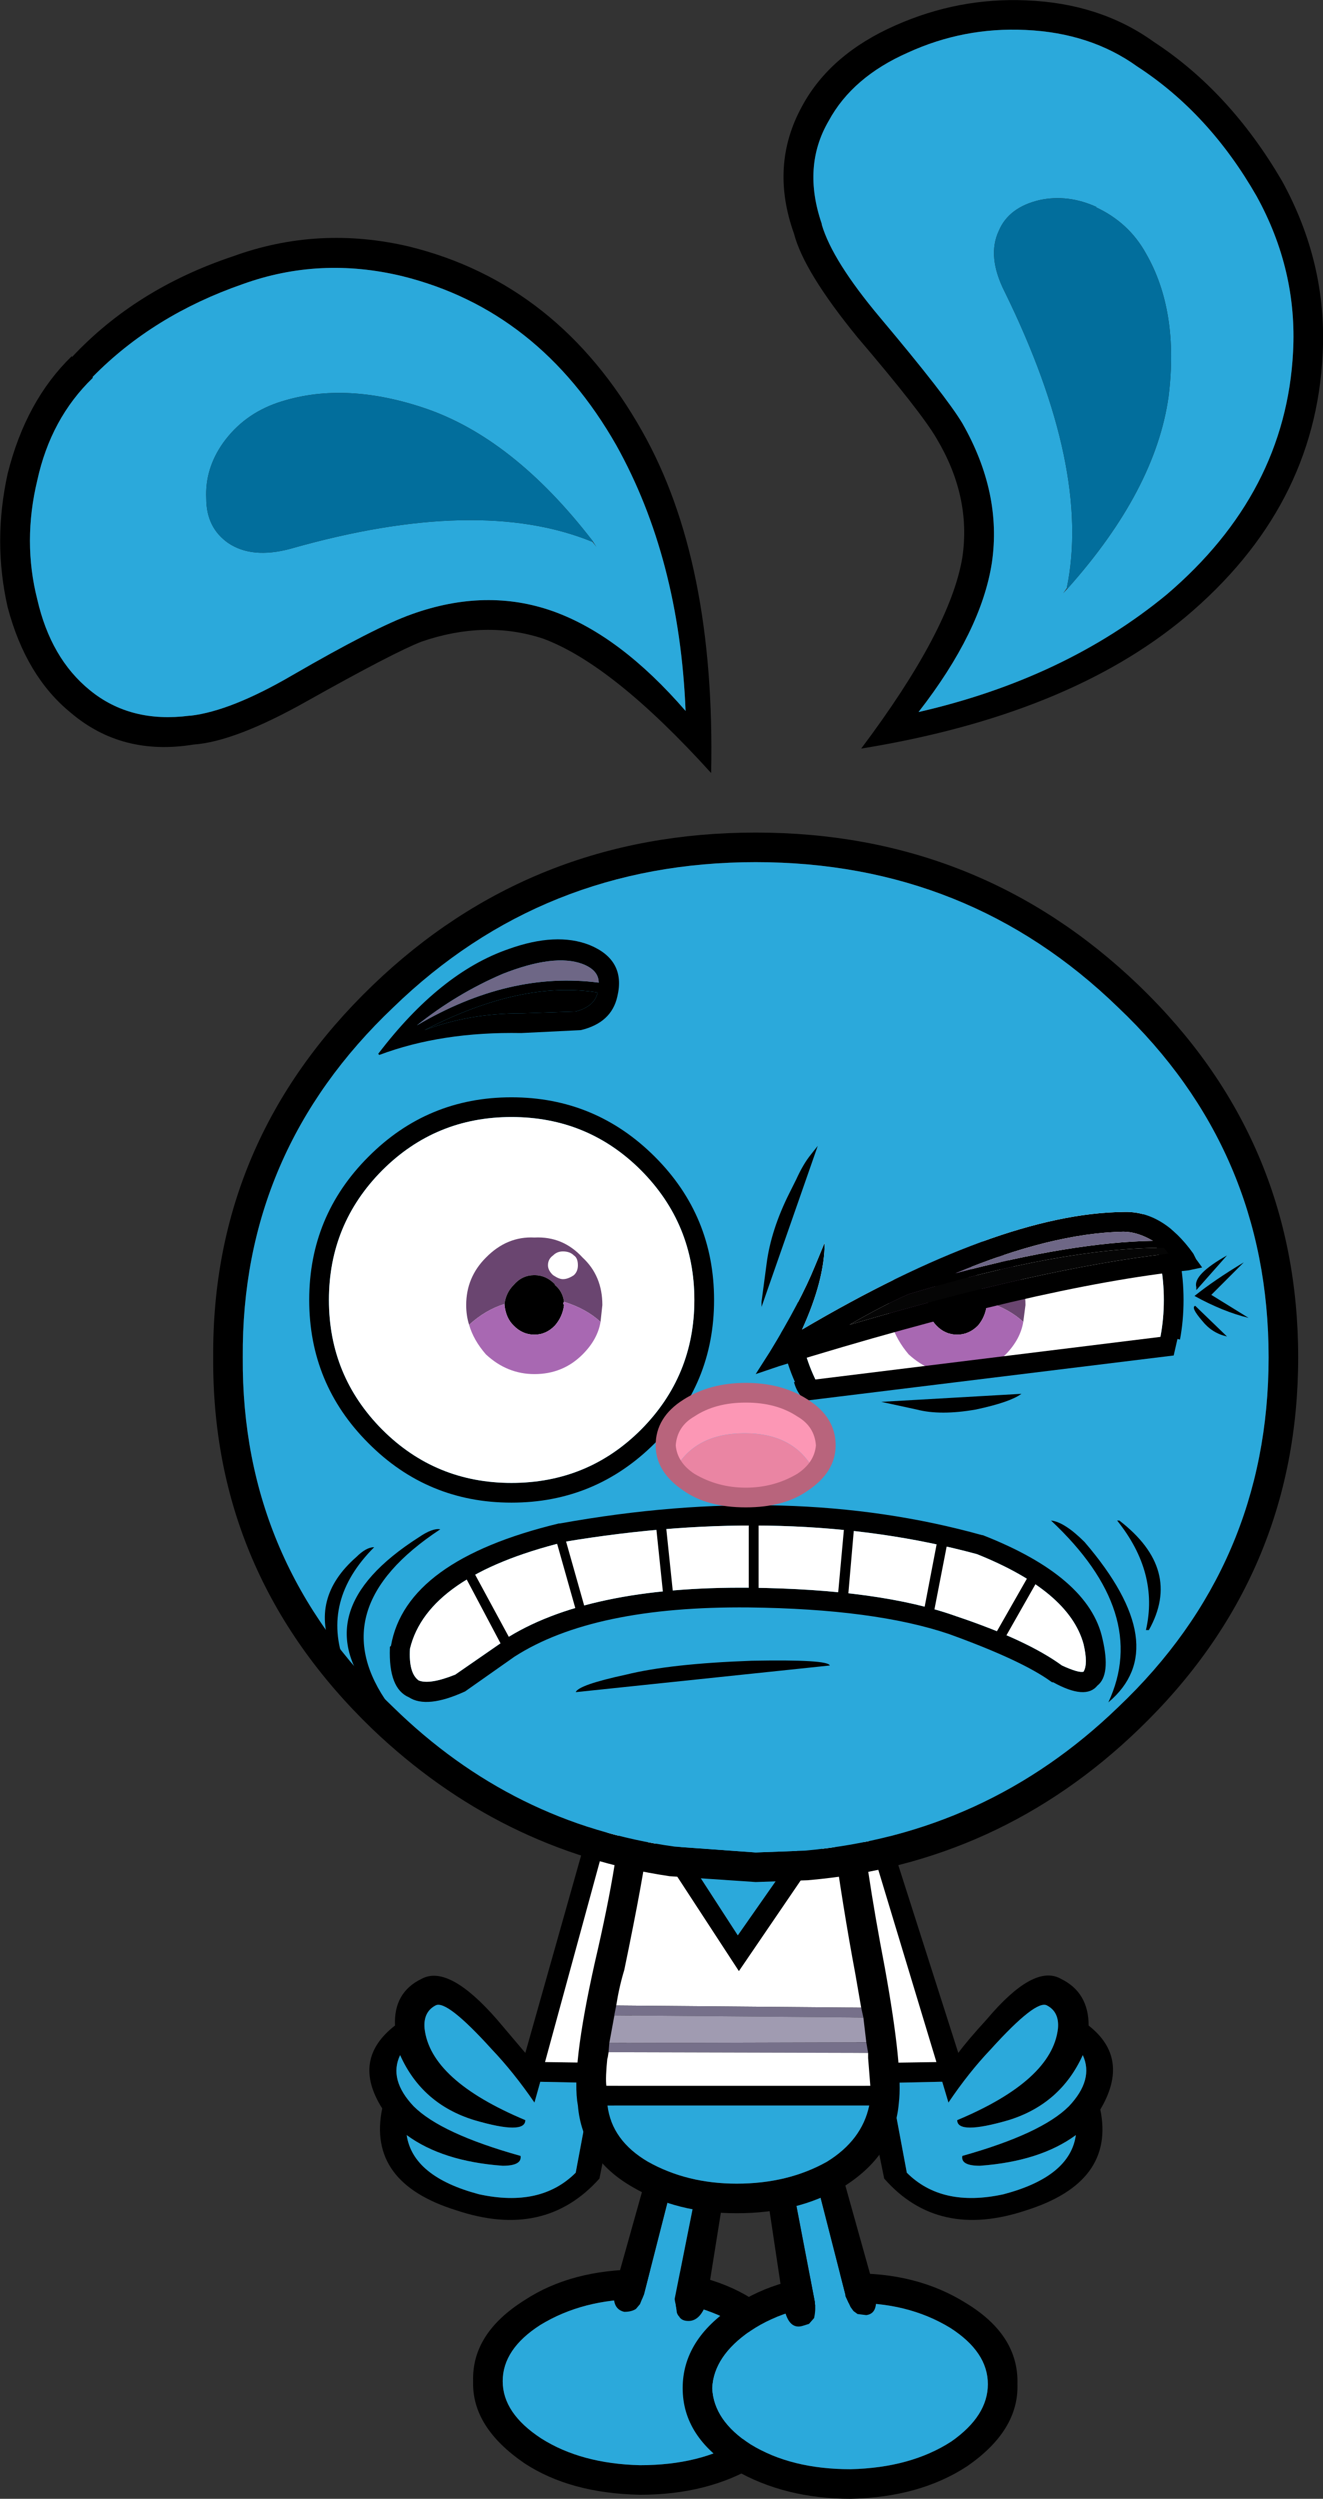 <?xml version="1.0" encoding="UTF-8" standalone="no"?>
<svg xmlns:xlink="http://www.w3.org/1999/xlink" height="342.15px" width="181.2px" xmlns="http://www.w3.org/2000/svg">
  <rect width="100%" height="100%" fill="#333333" stroke="none"/>
  <g transform="matrix(1.0, 0.0, 0.0, 1.0, 0.0, 0.0)">
    <path d="M101.45 318.6 Q95.7 315.0 87.65 314.8 79.8 314.8 74.0 318.35 68.85 321.65 68.85 326.05 68.85 330.45 74.15 333.9 79.6 337.35 87.65 337.55 95.9 337.55 101.45 334.15 106.4 330.85 106.6 326.45 106.4 321.9 101.45 318.6 M87.65 310.75 Q97.45 310.95 103.65 315.2 110.65 319.8 110.65 326.45 110.65 332.95 103.65 337.55 96.95 341.6 87.65 341.6 78.1 341.4 71.85 337.3 64.6 332.35 64.8 326.05 64.6 319.5 71.85 314.95 78.25 310.75 87.65 310.75" fill="#000000" fill-rule="evenodd" stroke="none"/>
    <path d="M101.45 334.15 Q95.9 337.55 87.65 337.55 79.6 337.35 74.15 333.9 68.85 330.45 68.85 326.05 68.85 321.65 74.0 318.35 79.8 314.8 87.65 314.8 95.7 315.0 101.45 318.6 106.4 321.9 106.6 326.45 106.4 330.85 101.45 334.15" fill="#2ba9db" fill-rule="evenodd" stroke="none"/>
    <path d="M99.15 300.35 L96.75 315.35 Q95.9 317.8 94.3 317.8 93.4 317.8 93.05 317.25 92.65 316.85 92.65 316.3 L92.4 314.8 95.5 299.25 99.15 300.35" fill="#000000" fill-rule="evenodd" stroke="none"/>
    <path d="M87.1 316.15 L87.65 315.5 88.2 314.15 92.25 298.3 95.5 299.25 92.4 314.8 92.65 316.3 Q92.65 316.85 93.05 317.25 88.05 316.65 87.1 316.15" fill="#2ba9db" fill-rule="evenodd" stroke="none"/>
    <path d="M88.2 314.15 L87.65 315.5 87.1 316.15 Q86.5 316.55 85.5 316.55 83.75 316.15 84.15 313.6 L88.75 297.2 92.25 298.3 88.2 314.15" fill="#000000" fill-rule="evenodd" stroke="none"/>
    <path d="M116.5 338.1 Q124.75 337.9 130.3 334.3 135.3 330.8 135.3 326.45 135.3 322.05 130.15 318.75 124.25 315.15 116.35 315.35 108.15 315.55 102.8 319.15 97.75 322.6 97.55 327.0 97.75 331.45 102.8 334.7 108.35 338.1 116.5 338.1 M132.3 315.35 Q139.55 319.75 139.35 326.45 139.55 332.8 132.45 337.7 125.95 341.95 116.5 342.15 107.5 342.15 100.65 338.2 L100.65 338.1 Q93.5 333.7 93.5 327.0 93.5 320.35 100.5 315.75 106.75 311.5 116.35 311.3 125.5 311.1 132.3 315.35" fill="#000000" fill-rule="evenodd" stroke="none"/>
    <path d="M130.15 318.75 Q135.3 322.05 135.3 326.45 135.3 330.8 130.3 334.3 124.75 337.9 116.5 338.1 108.35 338.1 102.8 334.7 97.75 331.45 97.55 327.0 97.75 322.6 102.8 319.15 108.15 315.55 116.35 315.35 124.25 315.15 130.15 318.75" fill="#2ba9db" fill-rule="evenodd" stroke="none"/>
    <path d="M108.65 299.8 L111.9 299.0 115.8 314.25 115.8 314.4 116.5 315.9 116.9 316.45 117.45 316.85 110.8 318.2 111.5 317.4 Q111.75 316.25 111.6 315.35 L111.6 315.2 108.65 299.8" fill="#2ba9db" fill-rule="evenodd" stroke="none"/>
    <path d="M111.6 315.35 Q111.75 316.25 111.5 317.4 L110.8 318.2 110.0 318.45 Q108.05 319.1 107.4 316.05 L105.1 300.75 108.65 299.8 111.6 315.2 111.6 315.35" fill="#000000" fill-rule="evenodd" stroke="none"/>
    <path d="M111.9 299.0 L115.4 297.9 119.75 313.45 Q120.55 316.75 118.65 317.0 L117.45 316.85 116.9 316.45 116.5 315.9 115.8 314.4 115.8 314.25 111.9 299.0" fill="#000000" fill-rule="evenodd" stroke="none"/>
    <path d="M129.9 287.9 L129.05 285.05 128.65 285.05 121.9 285.2 124.2 297.5 Q129.0 302.3 137.45 300.45 146.55 298.05 147.35 292.35 142.45 295.95 134.2 296.55 131.55 296.55 131.8 295.2 142.65 292.15 146.4 288.4 149.85 284.75 148.3 281.4 145.25 288.1 138.15 290.3 131.1 292.35 131.1 290.3 144.1 284.85 144.9 277.75 145.1 275.5 143.4 274.6 141.9 273.75 135.7 280.6 132.7 283.75 129.9 287.9 M111.2 249.6 L114.7 248.5 114.7 248.65 121.35 282.45 121.65 282.45 128.25 282.35 117.85 247.95 117.7 247.7 120.4 247.15 131.25 281.1 Q132.45 279.45 135.15 276.5 141.6 268.85 145.3 270.95 149.1 272.8 149.1 277.35 154.85 281.85 150.7 288.85 152.75 298.8 140.55 302.65 128.45 306.7 121.1 298.3 L111.2 249.6" fill="#000000" fill-rule="evenodd" stroke="none"/>
    <path d="M143.4 274.6 Q145.1 275.5 144.9 277.75 144.1 284.85 131.1 290.3 131.1 292.35 138.15 290.3 145.25 288.1 148.3 281.4 149.85 284.75 146.4 288.4 142.65 292.15 131.8 295.2 131.55 296.55 134.2 296.55 142.45 295.95 147.35 292.35 146.55 298.05 137.45 300.45 129.0 302.3 124.2 297.5 L121.9 285.2 128.65 285.05 129.05 285.05 129.9 287.9 Q132.7 283.75 135.7 280.6 141.9 273.75 143.4 274.6" fill="#2ba9db" fill-rule="evenodd" stroke="none"/>
    <path d="M121.35 282.45 L114.7 248.65 Q115.35 248.15 117.85 247.95 L128.25 282.35 121.65 282.45 121.35 282.45" fill="#ffffff" fill-rule="evenodd" stroke="none"/>
    <path d="M59.65 274.6 Q57.95 275.5 58.15 277.75 58.95 284.85 71.95 290.3 71.95 292.35 64.95 290.3 57.8 288.1 54.8 281.4 53.2 284.75 56.65 288.4 60.4 292.15 71.3 295.2 71.5 296.55 68.85 296.55 60.6 295.95 55.7 292.35 56.55 298.05 65.6 300.45 74.05 302.3 78.85 297.5 L81.15 285.2 74.0 285.05 73.2 287.9 Q70.35 283.75 67.35 280.6 61.15 273.75 59.65 274.6 M84.4 247.55 L84.15 247.55 74.65 282.35 81.7 282.45 88.05 249.85 88.35 248.65 88.35 248.5 91.85 249.6 82.1 298.3 Q74.6 306.7 62.5 302.65 50.25 298.85 52.35 288.7 48.1 282.0 54.1 277.35 53.9 272.8 57.75 270.95 61.45 268.95 68.05 276.5 L71.95 281.1 81.7 246.6 84.4 247.55" fill="#000000" fill-rule="evenodd" stroke="none"/>
    <path d="M59.65 274.6 Q61.15 273.75 67.35 280.6 70.35 283.75 73.2 287.9 L74.0 285.05 81.15 285.2 78.85 297.5 Q74.05 302.3 65.6 300.45 56.55 298.05 55.7 292.35 60.6 295.95 68.85 296.55 71.5 296.55 71.3 295.2 60.4 292.15 56.65 288.4 53.2 284.75 54.8 281.4 57.8 288.1 64.95 290.3 71.95 292.35 71.95 290.3 58.95 284.85 58.15 277.75 57.95 275.5 59.65 274.6" fill="#2ba9db" fill-rule="evenodd" stroke="none"/>
    <path d="M74.65 282.35 L84.15 247.55 Q87.75 248.15 88.35 248.65 L88.05 249.85 81.7 282.45 74.65 282.35" fill="#ffffff" fill-rule="evenodd" stroke="none"/>
    <path d="M119.05 288.3 L83.2 288.3 Q83.8 293.1 88.75 296.0 94.1 299.0 100.9 299.0 107.9 299.0 113.25 296.0 118.05 293.05 119.05 288.3 M90.1 248.1 L101.05 265.0 112.7 248.35 90.1 248.1 M84.15 275.95 L83.2 281.95 83.2 281.65 Q82.9 284.55 83.05 285.6 L119.2 285.6 118.9 281.8 118.9 281.1 117.15 270.3 Q115.4 260.95 114.05 251.05 L101.2 269.9 88.9 251.05 Q88.2 256.75 85.5 269.75 84.8 272.05 84.4 274.6 L84.15 275.85 84.15 275.95 M85.1 246.05 Q85.1 245.25 85.75 244.6 86.3 244.05 87.25 244.05 L115.8 244.3 Q116.6 244.3 117.15 244.85 117.7 245.65 117.7 246.2 118.45 255.15 121.2 269.5 123.7 283.35 123.1 288.0 122.5 295.1 115.4 299.5 L115.25 299.5 Q109.25 303.05 100.9 303.05 92.75 303.05 86.7 299.5 79.75 295.55 79.15 288.3 78.2 283.35 81.45 268.8 85.1 253.15 85.1 246.05" fill="#000000" fill-rule="evenodd" stroke="none"/>
    <path d="M101.05 265.0 L90.1 248.1 112.7 248.35 101.05 265.0" fill="#2ba9db" fill-rule="evenodd" stroke="none"/>
    <path d="M84.4 274.6 Q84.8 272.05 85.5 269.75 88.2 256.75 88.9 251.05 L101.2 269.9 114.05 251.05 Q115.4 260.95 117.15 270.3 L117.95 274.9 84.4 274.6" fill="#ffffff" fill-rule="evenodd" stroke="none"/>
    <path d="M84.15 275.95 L84.15 275.85 84.4 274.6 117.95 274.9 118.25 276.25 84.15 275.95" fill="#76708a" fill-rule="evenodd" stroke="none"/>
    <path d="M83.45 279.75 L84.15 275.95 118.25 276.25 118.65 279.65 83.45 279.75" fill="#a09bb1" fill-rule="evenodd" stroke="none"/>
    <path d="M83.35 281.0 L83.45 279.75 118.65 279.65 118.9 281.1 83.35 281.0" fill="#76708a" fill-rule="evenodd" stroke="none"/>
    <path d="M83.05 285.6 Q82.9 284.55 83.2 281.65 L83.2 281.95 83.35 281.0 118.9 281.1 118.9 281.8 119.2 285.6 83.05 285.6" fill="#ffffff" fill-rule="evenodd" stroke="none"/>
    <path d="M83.2 288.3 L119.05 288.3 Q118.05 293.05 113.25 296.0 107.9 299.0 100.9 299.0 94.1 299.0 88.75 296.0 83.8 293.1 83.2 288.3" fill="#2ba9db" fill-rule="evenodd" stroke="none"/>
    <path d="M155.75 9.1 Q149.35 4.5 140.45 4.1 132.0 3.7 124.35 7.2 116.75 10.55 113.5 16.55 109.85 22.8 112.55 30.65 L112.55 30.75 Q114.0 35.7 120.55 43.5 129.55 54.2 131.8 57.95 137.25 67.5 135.85 77.05 134.4 86.45 125.8 97.5 145.85 92.9 159.8 81.4 176.1 67.5 177.1 48.2 177.7 37.0 172.1 26.85 165.6 15.5 155.75 9.1 M109.85 14.55 Q113.7 7.4 122.7 3.45 131.3 -0.35 140.55 0.05 150.7 0.45 158.05 5.75 168.45 12.55 175.6 24.8 181.8 36.1 181.15 48.5 180.15 69.55 162.35 84.5 146.3 97.9 117.95 102.5 130.15 86.25 131.8 76.35 133.05 68.0 128.25 60.0 126.15 56.4 117.45 46.2 110.1 37.2 108.75 32.0 105.4 22.65 109.85 14.55" fill="#000000" fill-rule="evenodd" stroke="none"/>
    <path d="M150.2 28.35 Q146.25 26.55 142.35 27.4 138.15 28.4 136.8 31.6 135.15 35.1 137.6 39.95 149.5 64.2 146.1 80.55 L145.6 81.25 146.25 80.55 Q158.25 67.1 160.05 54.3 161.5 42.6 156.95 34.7 154.6 30.45 150.05 28.35 L150.2 28.35 M113.5 16.55 Q116.75 10.55 124.35 7.2 132.0 3.7 140.45 4.1 149.35 4.5 155.75 9.1 165.6 15.5 172.1 26.85 177.7 37.0 177.1 48.2 176.1 67.5 159.8 81.4 145.85 92.9 125.8 97.5 134.4 86.45 135.85 77.05 137.25 67.5 131.8 57.95 129.55 54.2 120.55 43.5 114.0 35.7 112.55 30.75 L112.55 30.65 Q109.85 22.8 113.5 16.55" fill="#2ba9db" fill-rule="evenodd" stroke="none"/>
    <path d="M150.05 28.35 Q154.6 30.45 156.95 34.7 161.5 42.6 160.05 54.3 158.25 67.1 146.25 80.55 L146.1 80.55 Q149.5 64.2 137.6 39.95 135.15 35.1 136.8 31.6 138.15 28.4 142.35 27.4 146.25 26.55 150.2 28.35 L150.05 28.35" fill="#026e9c" fill-rule="evenodd" stroke="none"/>
    <path d="M84.4 60.95 Q73.85 42.45 55.05 37.8 43.8 35.1 33.25 38.9 21.0 43.15 12.7 51.6 L12.7 51.75 Q6.95 57.3 5.1 65.8 3.1 74.15 5.1 82.05 6.95 90.15 12.3 94.5 17.85 99.05 25.95 98.0 L26.1 98.0 Q31.65 97.35 40.05 92.45 51.45 85.85 56.4 84.1 66.6 80.45 75.75 83.7 84.95 87.0 93.9 97.35 93.05 76.45 84.4 60.95 M74.4 87.45 Q66.5 84.85 57.75 87.85 53.9 89.35 42.05 96.0 32.2 101.55 26.5 101.95 16.7 103.55 9.7 97.6 3.55 92.6 1.05 83.15 -1.0 74.15 1.05 64.85 3.55 54.85 9.85 48.75 L9.85 48.9 Q18.6 39.55 31.9 35.1 43.6 30.85 56.0 33.75 76.55 38.8 87.95 59.05 98.0 76.8 97.4 105.85 83.95 91.0 74.4 87.45" fill="#000000" fill-rule="evenodd" stroke="none"/>
    <path d="M81.15 74.05 Q70.2 59.85 57.9 55.8 46.85 52.15 38.0 55.15 33.35 56.75 30.55 60.65 28.05 64.2 28.25 68.25 28.25 72.25 31.25 74.35 34.5 76.55 39.75 75.15 65.55 67.8 81.15 74.2 L81.7 74.9 81.15 74.05 M75.75 83.7 Q66.6 80.45 56.4 84.1 51.45 85.85 40.05 92.45 31.65 97.35 26.1 98.0 L25.95 98.0 Q17.85 99.05 12.3 94.5 6.95 90.15 5.1 82.05 3.1 74.15 5.1 65.8 6.95 57.3 12.7 51.75 L12.7 51.6 Q21.0 43.15 33.25 38.9 43.8 35.1 55.05 37.8 73.85 42.45 84.4 60.95 93.05 76.45 93.9 97.35 84.95 87.0 75.75 83.7" fill="#2ba9db" fill-rule="evenodd" stroke="none"/>
    <path d="M57.9 55.8 Q70.2 59.85 81.15 74.05 L81.15 74.2 Q65.55 67.8 39.75 75.15 34.5 76.55 31.25 74.35 28.25 72.25 28.25 68.25 28.05 64.2 30.55 60.65 33.35 56.75 38.0 55.15 46.85 52.15 57.9 55.8" fill="#026e9c" fill-rule="evenodd" stroke="none"/>
    <path d="M103.5 118.05 Q74.35 118.05 53.85 137.95 33.05 157.7 33.25 185.85 33.05 214.0 53.85 233.75 70.25 249.8 92.4 252.85 L103.5 253.65 110.25 253.4 Q135.15 251.15 153.15 233.75 173.75 214.2 173.75 185.85 173.75 157.5 153.15 137.95 132.65 118.05 103.5 118.05 M51.0 134.95 Q72.75 114.0 103.5 114.0 134.2 114.0 156.0 134.95 177.8 155.95 177.8 185.85 177.8 215.75 156.0 236.75 136.9 255.2 110.65 257.45 L103.5 257.7 91.7 256.9 Q68.5 253.45 51.0 236.75 29.0 215.55 29.2 185.85 29.0 156.15 51.0 134.95" fill="#000000" fill-rule="evenodd" stroke="none"/>
    <path d="M53.85 137.95 Q74.35 118.05 103.5 118.05 132.65 118.05 153.15 137.95 173.75 157.5 173.75 185.85 173.75 214.2 153.15 233.75 135.15 251.15 110.25 253.4 L103.5 253.65 92.4 252.85 Q70.25 249.8 53.85 233.75 33.05 214.0 33.25 185.85 33.05 157.7 53.85 137.95" fill="#2ba9db" fill-rule="evenodd" stroke="none"/>
    <path d="M52.35 195.75 Q59.65 203.05 70.05 203.05 80.5 203.05 87.8 195.75 95.1 188.4 95.1 178.0 95.1 167.6 87.8 160.25 80.5 152.95 70.05 152.95 59.65 152.95 52.35 160.25 45.05 167.6 45.05 178.0 45.05 188.4 52.35 195.75 M89.7 158.4 Q97.8 166.5 97.8 178.0 97.8 189.5 89.7 197.6 81.55 205.75 70.05 205.75 58.55 205.75 50.45 197.6 42.35 189.5 42.35 178.0 42.35 166.5 50.45 158.4 58.55 150.25 70.05 150.25 81.55 150.25 89.7 158.4" fill="#000000" fill-rule="evenodd" stroke="none"/>
    <path d="M87.8 160.25 Q95.1 167.6 95.1 178.0 95.1 188.4 87.8 195.75 80.5 203.05 70.05 203.05 59.65 203.05 52.35 195.75 45.05 188.4 45.05 178.0 45.05 167.6 52.35 160.25 59.65 152.95 70.05 152.95 80.5 152.95 87.8 160.25" fill="#ffffff" fill-rule="evenodd" stroke="none"/>
    <path d="M82.5 178.7 L82.25 181.0 Q80.3 179.2 77.25 178.25 77.05 176.8 76.0 175.95 L76.0 175.85 Q74.8 174.6 73.2 174.6 71.5 174.6 70.35 175.95 69.3 177.0 69.1 178.55 66.5 179.35 64.25 181.4 63.85 180.15 63.85 178.7 63.85 174.9 66.55 172.2 69.45 169.25 73.2 169.45 77.1 169.25 79.8 172.2 82.5 174.7 82.5 178.7" fill="#6a4570" fill-rule="evenodd" stroke="none"/>
    <path d="M76.0 175.85 L76.0 175.95 Q77.05 176.8 77.25 178.25 77.05 178.45 77.25 178.7 77.05 180.3 76.0 181.5 74.8 182.75 73.2 182.75 71.55 182.75 70.35 181.5 69.3 180.5 69.1 178.7 L69.1 178.55 Q69.3 177.0 70.35 175.95 71.5 174.6 73.2 174.6 74.8 174.6 76.0 175.85" fill="#000000" fill-rule="evenodd" stroke="none"/>
    <path d="M82.25 181.0 Q81.85 183.4 79.8 185.45 77.1 188.15 73.2 188.15 69.45 188.15 66.55 185.45 64.85 183.5 64.25 181.4 66.5 179.35 69.1 178.55 L69.1 178.7 Q69.3 180.5 70.35 181.5 71.55 182.75 73.2 182.75 74.8 182.75 76.0 181.5 77.05 180.3 77.25 178.7 77.05 178.45 77.25 178.25 80.3 179.2 82.25 181.0" fill="#a868b2" fill-rule="evenodd" stroke="none"/>
    <path d="M77.1 171.35 Q78.05 171.35 78.6 171.9 79.15 172.25 79.15 173.25 79.15 174.1 78.6 174.6 77.8 175.15 77.1 175.15 76.55 175.15 75.75 174.6 75.05 173.95 75.05 173.25 75.05 172.4 75.75 171.9 76.3 171.35 77.1 171.35" fill="#ffffff" fill-rule="evenodd" stroke="none"/>
    <path d="M116.6 160.25 Q109.3 167.6 109.3 178.0 109.3 188.4 116.6 195.75 123.95 203.05 134.35 203.05 144.75 203.05 152.05 195.75 159.4 188.4 159.4 178.0 159.4 167.6 152.05 160.25 144.75 152.95 134.35 152.95 123.95 152.95 116.6 160.25 M153.95 197.6 Q145.85 205.75 134.35 205.75 122.85 205.75 114.7 197.6 106.6 189.5 106.6 178.0 106.6 166.5 114.7 158.4 122.85 150.25 134.35 150.25 145.85 150.25 153.95 158.4 162.1 166.5 162.1 178.0 162.1 189.5 153.95 197.6" fill="#000000" fill-rule="evenodd" stroke="none"/>
    <path d="M152.05 195.75 Q144.75 203.05 134.35 203.05 123.95 203.05 116.6 195.75 109.3 188.4 109.3 178.0 109.3 167.6 116.6 160.25 123.95 152.95 134.35 152.95 144.75 152.95 152.05 160.25 159.4 167.6 159.4 178.0 159.4 188.4 152.05 195.75" fill="#ffffff" fill-rule="evenodd" stroke="none"/>
    <path d="M140.45 178.7 L140.15 181.0 Q138.2 179.2 135.15 178.25 134.95 176.8 133.95 175.95 L133.95 175.85 Q132.7 174.6 131.1 174.6 129.4 174.6 128.25 175.95 127.25 177.0 127.05 178.55 124.4 179.35 122.15 181.4 121.75 180.15 121.75 178.7 121.75 174.9 124.45 172.2 127.4 169.25 131.1 169.45 135.0 169.25 137.75 172.2 140.45 174.7 140.45 178.7" fill="#6a4570" fill-rule="evenodd" stroke="none"/>
    <path d="M135.15 178.25 Q134.95 178.45 135.15 178.7 134.95 180.3 133.95 181.5 132.7 182.75 131.1 182.75 129.45 182.75 128.25 181.5 127.25 180.5 127.05 178.7 L127.05 178.55 Q127.25 177.0 128.25 175.95 129.4 174.6 131.1 174.6 132.7 174.6 133.95 175.85 L133.95 175.95 Q134.95 176.8 135.15 178.25" fill="#000000" fill-rule="evenodd" stroke="none"/>
    <path d="M140.15 181.0 Q139.75 183.4 137.75 185.45 135.0 188.15 131.1 188.15 127.4 188.15 124.45 185.45 122.8 183.5 122.15 181.4 124.4 179.35 127.05 178.55 L127.05 178.7 Q127.25 180.5 128.25 181.5 129.45 182.75 131.1 182.75 132.7 182.75 133.95 181.5 134.95 180.3 135.15 178.7 134.95 178.45 135.15 178.25 138.2 179.2 140.15 181.0" fill="#a868b2" fill-rule="evenodd" stroke="none"/>
    <path d="M135.0 171.35 Q135.95 171.35 136.5 171.9 137.05 172.25 137.05 173.25 137.05 174.1 136.5 174.6 135.7 175.15 135.0 175.15 134.5 175.15 133.65 174.6 133.0 173.95 133.0 173.25 133.0 172.4 133.65 171.9 134.2 171.35 135.0 171.35" fill="#ffffff" fill-rule="evenodd" stroke="none"/>
    <path d="M163.05 186.55 Q163.05 188.35 160.45 192.9 157.95 197.1 156.8 198.05 152.9 201.75 149.65 203.7 144.15 206.55 136.65 206.55 L136.8 206.4 Q126.35 207.05 117.45 201.15 109.7 195.85 109.7 191.65 109.7 190.3 111.05 190.3 112.15 190.3 112.7 191.25 L113.65 191.25 115.65 190.6 124.6 189.75 136.4 188.15 158.15 185.05 158.7 185.05 Q158.7 183.3 160.75 183.3 163.25 183.3 163.05 186.55" fill="#2ba9db" fill-rule="evenodd" stroke="none"/>
    <path d="M161.4 182.75 L160.75 185.6 110.25 191.8 Q109.1 190.65 108.75 189.25 L161.4 182.75" fill="#000000" fill-rule="evenodd" stroke="none"/>
    <path d="M120.7 191.95 L139.9 190.85 Q138.35 192.0 133.65 193.0 128.8 193.85 125.55 193.0 L120.7 191.95" fill="#000000" fill-rule="evenodd" stroke="none"/>
    <path d="M130.85 174.35 Q146.85 170.1 157.9 169.9 155.75 168.65 153.85 168.65 144.0 168.85 130.85 174.35 M160.05 171.65 L159.4 170.85 Q145.5 170.85 124.45 177.2 120.8 178.8 116.35 181.4 142.6 173.65 160.05 171.65 M163.45 171.65 L163.85 172.45 164.65 173.55 162.75 173.95 Q142.15 176.1 106.75 187.05 L103.5 188.15 105.4 185.15 Q109.65 178.2 111.6 173.4 L112.95 170.15 Q112.95 175.25 109.85 182.05 136.85 166.15 153.85 165.95 159.25 165.75 163.45 171.65" fill="#000000" fill-rule="evenodd" stroke="none"/>
    <path d="M153.85 168.65 Q155.75 168.65 157.9 169.9 146.85 170.1 130.85 174.35 144.0 168.85 153.85 168.65" fill="#6e6786" fill-rule="evenodd" stroke="none"/>
    <path d="M159.4 170.85 L160.05 171.65 Q142.6 173.65 116.35 181.4 120.8 178.8 124.45 177.2 145.5 170.85 159.4 170.85" fill="#050505" fill-rule="evenodd" stroke="none"/>
    <path d="M103.9 187.45 Q102.7 187.45 102.7 186.1 L103.75 182.05 104.15 178.8 104.3 178.95 112.0 156.9 111.05 158.1 Q110.0 159.4 109.05 161.5 110.45 157.85 111.9 156.2 112.7 153.05 114.05 151.9 120.9 146.05 133.55 146.05 L137.6 146.6 Q144.85 147.0 152.6 152.4 158.85 156.75 160.2 159.35 162.1 162.1 162.75 163.65 165.05 168.05 165.05 169.75 165.05 171.65 163.85 172.45 L163.45 171.65 Q159.25 165.75 153.85 165.95 136.85 166.15 109.85 182.05 112.95 175.25 112.95 170.15 L111.6 173.4 Q109.65 178.2 105.4 185.15 L103.9 187.45" fill="#2ba9db" fill-rule="evenodd" stroke="none"/>
    <path d="M104.3 178.95 L104.3 178.25 105.0 173.0 Q105.6 168.4 108.1 163.4 L109.05 161.5 Q110.0 159.4 111.05 158.1 L112.0 156.9 104.3 178.95" fill="#000000" fill-rule="evenodd" stroke="none"/>
    <path d="M163.7 178.8 L168.05 183.0 Q166.0 182.55 164.65 180.85 163.05 179.0 163.7 178.8" fill="#000000" fill-rule="evenodd" stroke="none"/>
    <path d="M163.85 176.25 Q163.35 174.55 168.05 171.9 L163.85 176.65 163.85 176.25" fill="#000000" fill-rule="evenodd" stroke="none"/>
    <path d="M163.6 177.45 Q166.35 175.25 170.35 172.85 L165.9 177.3 171.0 180.45 Q167.5 179.6 163.6 177.45" fill="#000000" fill-rule="evenodd" stroke="none"/>
    <path d="M68.85 133.35 Q62.55 136.05 57.1 140.4 69.75 132.95 82.0 134.55 82.0 132.85 79.8 132.0 75.95 130.55 68.85 133.35 M71.4 138.75 L71.55 138.75 78.85 138.5 Q81.45 137.8 81.85 135.9 71.4 134.2 58.15 141.05 64.25 138.75 71.4 138.75 M51.95 144.45 L51.8 144.3 Q60.25 133.2 69.65 129.95 76.2 127.6 80.75 129.4 85.75 131.45 84.55 136.45 83.75 140.05 79.55 141.05 L71.4 141.45 Q60.45 141.25 51.95 144.45" fill="#000000" fill-rule="evenodd" stroke="none"/>
    <path d="M82.0 134.55 Q69.75 132.95 57.1 140.4 62.55 136.05 68.85 133.35 75.95 130.55 79.8 132.0 82.0 132.85 82.0 134.55" fill="#6e6786" fill-rule="evenodd" stroke="none"/>
    <path d="M71.4 138.75 Q64.25 138.75 58.15 141.05 71.4 134.2 81.85 135.9 81.45 137.8 78.85 138.5 L71.55 138.75 71.4 138.75" fill="#000000" fill-rule="evenodd" stroke="none"/>
    <path d="M57.35 210.5 Q59.25 209.2 60.3 209.4 43.75 220.3 53.3 233.5 52.15 233.5 51.25 232.4 41.4 220.7 57.35 210.5" fill="#000000" fill-rule="evenodd" stroke="none"/>
    <path d="M47.2 227.8 Q46.4 228.0 45.55 226.2 42.35 218.85 48.8 213.2 50.15 211.85 51.25 211.85 43.95 219.15 47.2 227.8" fill="#000000" fill-rule="evenodd" stroke="none"/>
    <path d="M153.0 208.2 L153.3 208.2 Q162.0 214.9 157.35 223.2 L156.95 223.2 Q158.75 215.35 153.0 208.2" fill="#000000" fill-rule="evenodd" stroke="none"/>
    <path d="M143.95 208.2 Q145.8 208.4 148.55 211.15 160.85 225.5 151.8 233.1 157.5 220.9 143.95 208.2" fill="#000000" fill-rule="evenodd" stroke="none"/>
    <path d="M78.85 231.7 Q79.25 230.7 85.75 229.3 91.8 227.8 102.95 227.4 113.45 227.2 113.65 228.05 L78.85 231.7" fill="#000000" fill-rule="evenodd" stroke="none"/>
    <path d="M77.1 211.15 L77.25 211.15 Q58.55 215.8 56.15 225.75 55.95 229.1 57.35 230.1 58.85 230.7 62.35 229.3 L69.0 224.7 69.0 224.55 Q80.35 217.2 102.7 217.4 120.6 217.6 130.95 221.3 140.65 224.55 145.45 228.05 147.75 229.1 148.4 228.9 149.05 227.85 148.4 225.1 146.4 217.85 133.8 212.8 108.25 205.9 77.1 211.15 M76.55 208.6 L76.7 208.6 Q108.3 202.9 134.5 210.2 L134.6 210.2 Q149.15 215.9 151.0 224.4 152.15 229.35 150.3 230.8 148.7 232.8 144.25 230.35 L144.1 230.35 143.95 230.25 Q139.95 227.35 130.0 223.75 119.85 220.3 102.55 220.1 81.25 219.9 70.45 226.85 L63.7 231.6 Q58.45 234.0 56.0 232.4 53.2 231.2 53.4 225.65 L53.4 225.5 53.55 225.35 Q55.6 213.65 76.55 208.6" fill="#000000" fill-rule="evenodd" stroke="none"/>
    <path d="M77.25 211.15 L77.1 211.15 Q108.25 205.9 133.8 212.8 146.4 217.85 148.4 225.1 149.05 227.85 148.4 228.9 147.75 229.1 145.45 228.05 140.65 224.55 130.95 221.3 120.6 217.6 102.7 217.4 80.35 217.2 69.0 224.55 L69.0 224.7 62.35 229.3 Q58.85 230.7 57.35 230.1 55.95 229.1 56.15 225.75 58.55 215.8 77.25 211.15" fill="#ffffff" fill-rule="evenodd" stroke="none"/>
    <path d="M141.65 214.4 L142.85 215.1 136.8 225.75 135.55 225.1 141.65 214.4" fill="#000000" fill-rule="evenodd" stroke="none"/>
    <path d="M63.3 215.1 L64.5 214.55 70.35 225.35 69.1 226.05 63.3 215.1" fill="#000000" fill-rule="evenodd" stroke="none"/>
    <path d="M77.1 209.55 L80.35 221.05 79.15 221.45 75.9 209.95 77.1 209.55" fill="#000000" fill-rule="evenodd" stroke="none"/>
    <path d="M129.9 210.5 L127.85 221.05 126.5 220.75 128.55 210.05 129.9 210.5" fill="#000000" fill-rule="evenodd" stroke="none"/>
    <path d="M117.0 208.85 L116.1 219.25 114.7 219.15 115.65 208.7 117.0 208.85" fill="#000000" fill-rule="evenodd" stroke="none"/>
    <path d="M102.55 207.75 L103.9 207.75 103.9 219.0 102.55 219.0 102.55 207.75" fill="#000000" fill-rule="evenodd" stroke="none"/>
    <path d="M89.7 207.5 L91.05 207.35 92.25 218.85 90.9 219.0 89.7 207.5" fill="#000000" fill-rule="evenodd" stroke="none"/>
    <path d="M92.4 201.3 Q95.15 196.25 102.0 196.25 108.9 196.25 111.6 201.55 L109.85 203.05 Q106.8 205.05 102.15 205.05 97.45 205.05 94.45 203.05 L92.4 201.3" fill="#ea85a3" fill-rule="evenodd" stroke="none"/>
    <path d="M92.4 201.3 Q91.2 199.85 91.2 197.9 91.2 194.9 94.45 192.9 97.4 190.7 102.15 190.7 106.9 190.7 109.85 192.9 113.1 194.9 113.1 197.9 113.1 199.85 111.6 201.55 108.9 196.25 102.0 196.25 95.15 196.25 92.4 201.3" fill="#fc97b5" fill-rule="evenodd" stroke="none"/>
    <path d="M102.15 192.05 Q97.95 192.05 95.1 193.95 92.75 195.3 92.55 197.9 92.75 200.25 95.1 201.8 98.3 203.7 102.15 203.7 106.0 203.7 109.2 201.8 111.55 200.25 111.75 197.9 111.55 195.3 109.2 193.95 106.35 192.05 102.15 192.05 M102.15 206.4 Q96.85 206.4 93.6 204.1 89.8 201.55 89.8 197.9 89.8 194.05 93.6 191.65 97.2 189.35 102.15 189.35 107.1 189.35 110.65 191.65 114.45 194.05 114.45 197.9 114.45 201.55 110.65 204.1 107.4 206.4 102.15 206.4" fill="#b8647c" fill-rule="evenodd" stroke="none"/>
  </g>
</svg>
